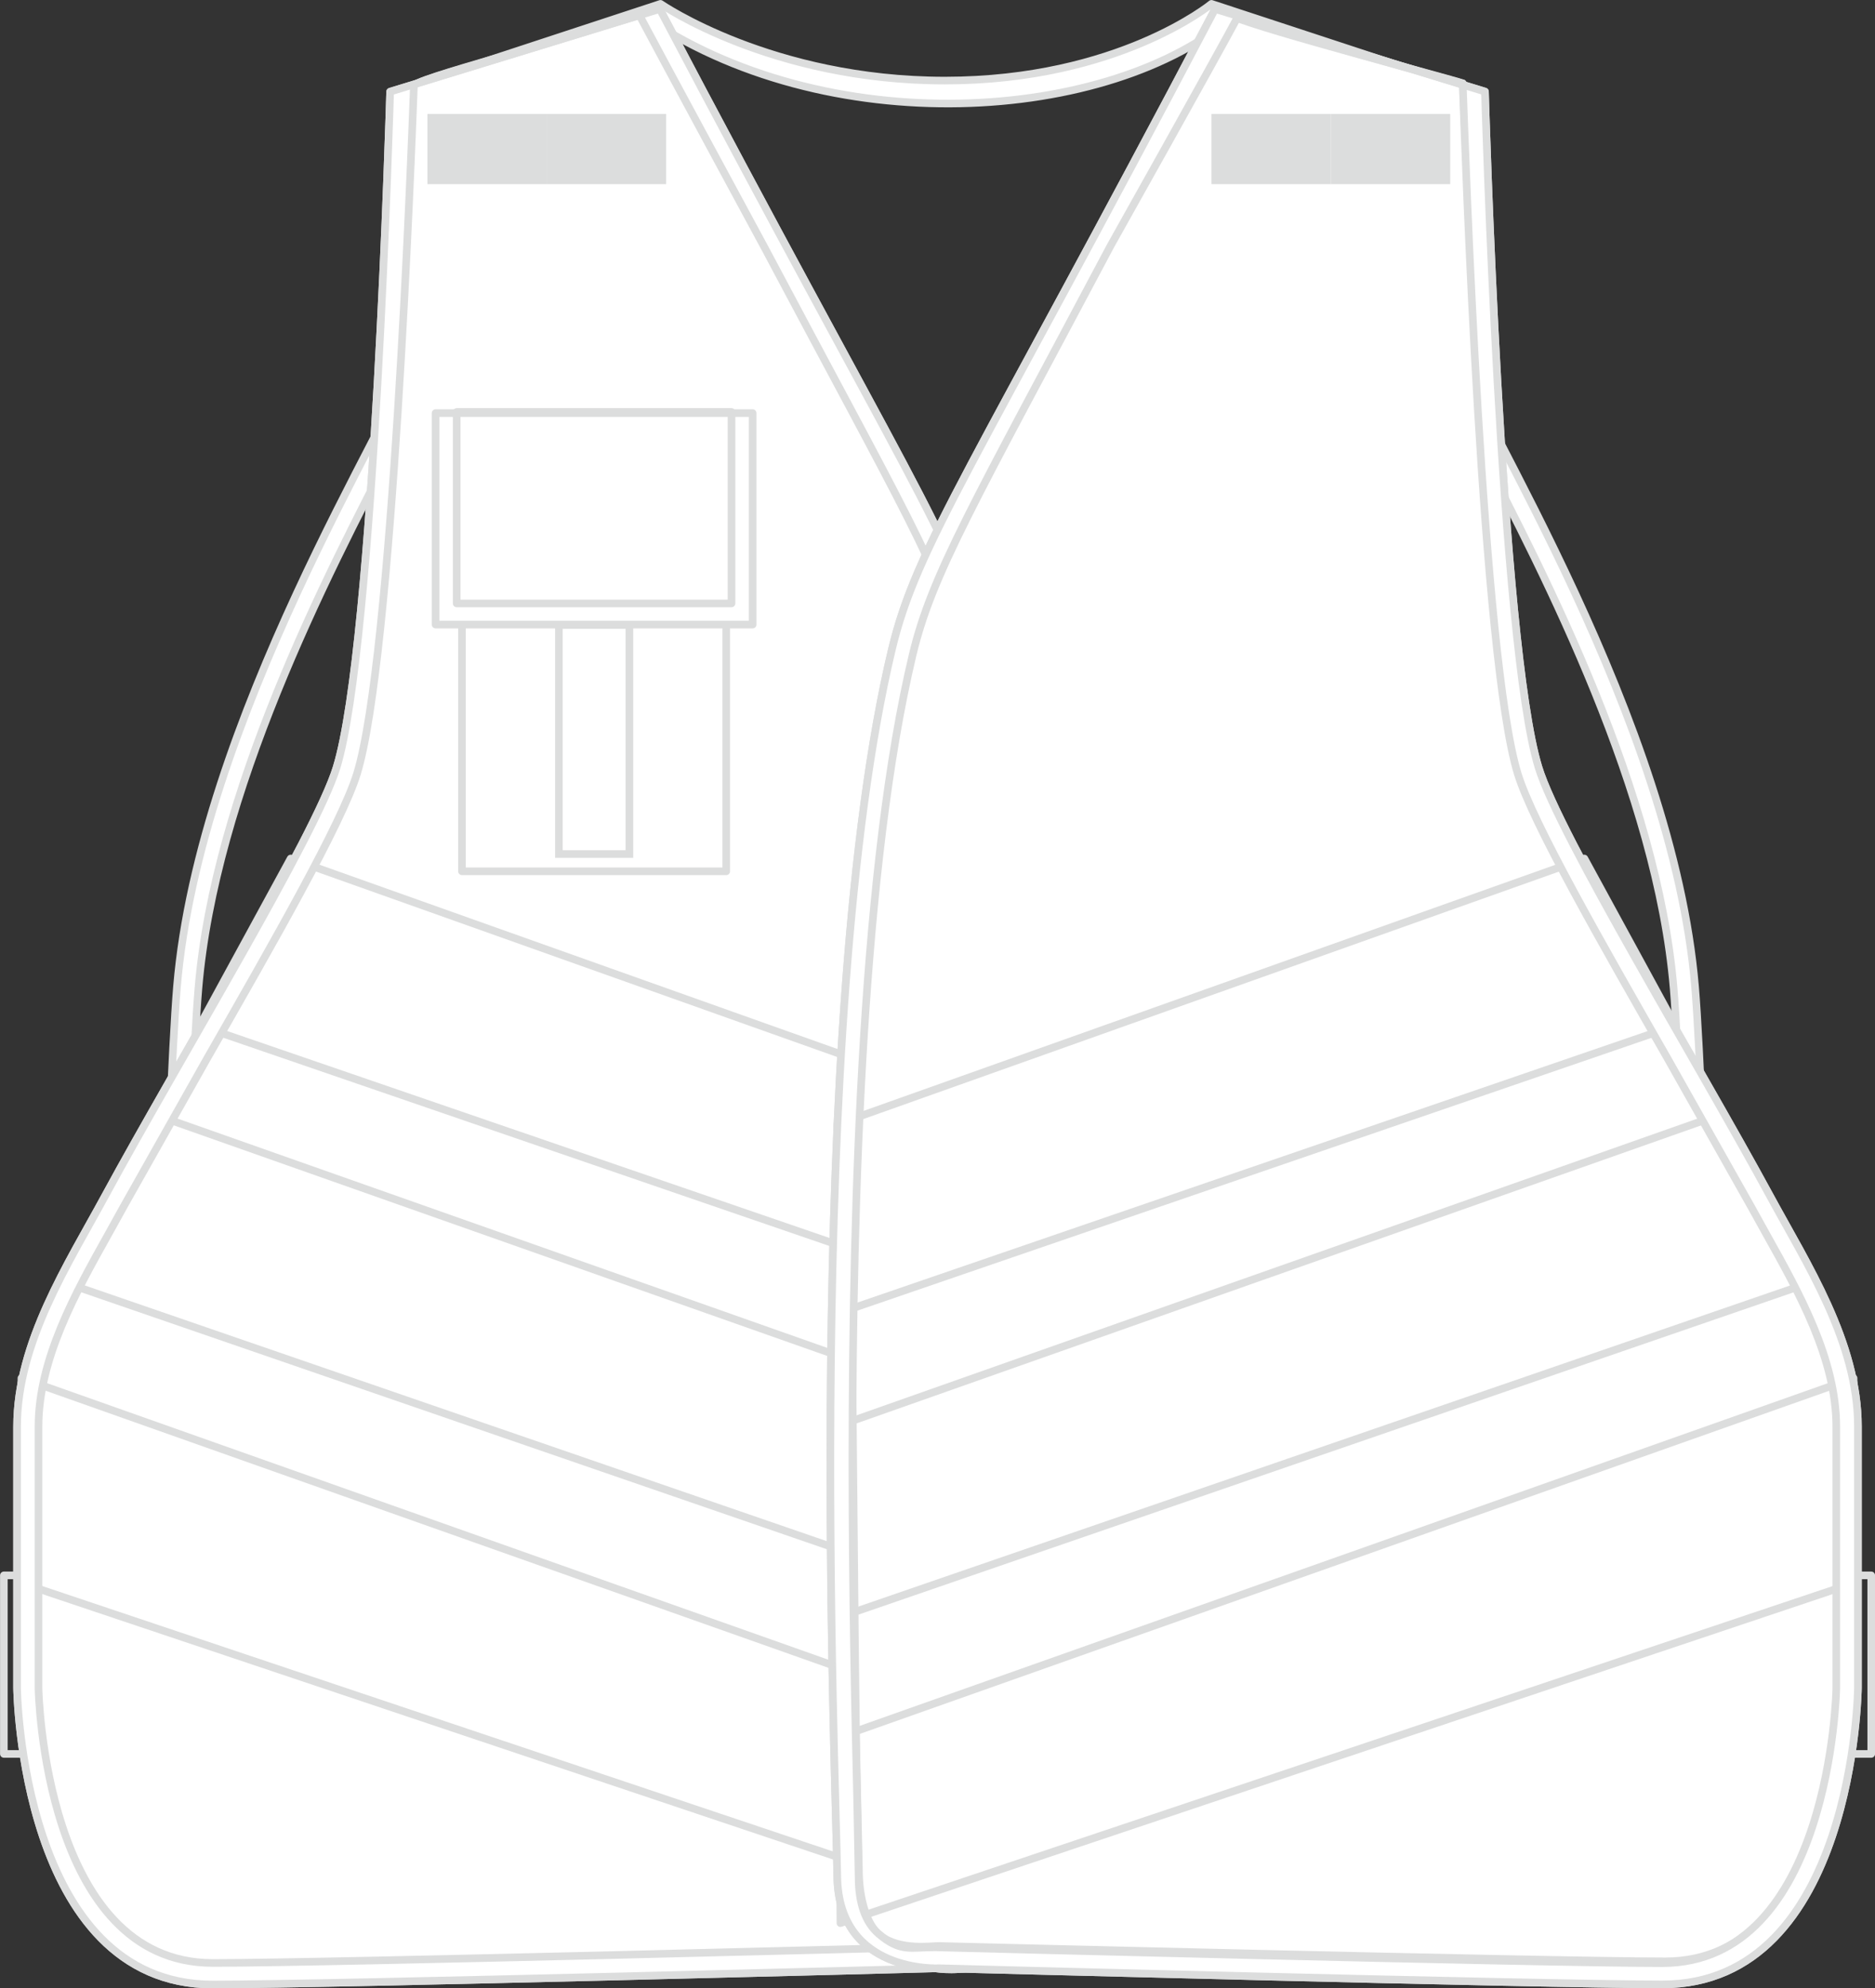 <?xml version="1.0" encoding="UTF-8"?>
<svg id="_レイヤー_2" data-name="レイヤー_2" xmlns="http://www.w3.org/2000/svg" viewBox="0 0 184.55 195.65">
  <rect x="0" y="0" width="184.55" height="195.65" fill="#333333" stroke="none"/>
  <defs>
    <style>
      .cls-1, .cls-2 {
        fill: #fff;
      }

      .cls-1, .cls-2, .cls-3 {
        stroke: #dcdddd;
        stroke-width: .75px;
      }

      .cls-4 {
        fill: #dcdddd;
      }

      .cls-2, .cls-3 {
        stroke-linejoin: round;
      }

      .cls-3 {
        fill: none;
      }
    </style>
  </defs>
  <g id="_ヘッダー" data-name="ヘッダー">
    <g id="B">
      <path class="cls-2" d="M119.24.38l26.29,8.64s-4.34,19.65-2.49,24.99c2.49,7.19,21.58,36.8,23.8,63.09.96,11.42,2.49,64.05,2.49,75.82,0,3.6-2.49,12.45-13.28,15.5-8.36,2.36-63.92,3.6-63.92,3.6,0,0-55.56-1.24-63.92-3.6-10.79-3.04-13.28-11.9-13.28-15.5,0-11.76,1.53-64.4,2.49-75.82,2.21-26.29,21.3-55.89,23.79-63.09,1.85-5.33-2.49-24.99-2.49-24.99L65.01.38s10.91,7.55,27.99,7.55S119.24.38,119.24.38ZM63.01,1.33c-2.65.92-19.02,8.08-21.85,9.07.82,4.15,2.61,12.94,2.61,19.52,0,1.96-.16,3.63-.55,4.76-.67,1.93-2.28,5.04-4.52,9.36-6.56,12.66-17.54,33.86-19.17,53.21-.95,11.2-2.48,63.2-2.48,75.64,0,.1.14,10.19,11.74,13.47,6.41,1.81,44.27,3.09,63.39,3.52,19.03-.43,56.89-1.71,63.29-3.52,11.62-3.27,11.74-13.36,11.74-13.47,0-12.44-1.54-64.43-2.48-75.64-1.63-19.36-12.61-40.55-19.17-53.21-2.24-4.32-3.85-7.43-4.52-9.36-.39-1.13-.55-2.8-.55-4.76,0-6.59,1.79-15.38,2.61-19.52-2.83-.99-18.93-8.01-21.58-8.93-12.18,10.67-40.34,12.59-58.51-.14Z"/>
      <g>
        <rect class="cls-3" x=".38" y="155.02" width="14.06" height="17.57"/>
        <rect class="cls-3" x="170.12" y="155.02" width="14.06" height="17.57"/>
      </g>
      <path class="cls-3" d="M40.74,8.39c-.25,6.65-2.11,56.38-5.6,67.74-1.5,4.86-8.22,16.61-14.73,27.98l-8.22,14.58-1.54,2.78c-3.22,5.75-6.86,12.27-6.86,18.91v25.72c0,.25.55,27.06,17.15,27.06,11.61,0,70.51-1.57,71.1-1.58h.2s.21.03.21.03c.03,0,3.43.53,5.6-1.31,1.32-1.13,2-3.01,2-5.62l.15-8.01c.18-7.56.46-19.39.46-32.93,0-26.23-1.05-58.87-5.93-79.32-1.9-7.95-5.53-14.79-19.05-40.28,0,0-11.08-19.1-13-22.73-4.18,2.03-20.55,5.92-21.92,6.97Z"/>
      <rect class="cls-3" x="82.3" y="97.41" width="17.57" height="87.85" transform="translate(-2.22 1.45) rotate(-.9)"/>
      <path class="cls-2" d="M96.76,63.94c8.68,36.36,5.38,110.01,5.38,120.74s-10.05,9.01-10.05,9.01c0,0-59.38,1.59-71.16,1.59-18.9,0-19.25-29.17-19.25-29.17v-25.72c0-8.31,5.04-16.02,8.66-22.7,7.19-13.25,20.69-35.36,22.79-42.17,3.72-12.09,5.27-66.5,5.27-66.5L64.94.89c23.97,45.56,29.35,52.71,31.82,63.05Z"/>
      <polygon class="cls-3" points="102.07 129.23 19.65 100.92 28.61 84.48 102.13 110.63 102.07 129.23"/>
      <polygon class="cls-3" points="102.07 159.18 5.95 126.06 15.01 109.6 101.94 140.27 102.07 159.18"/>
      <polygon class="cls-3" points="101.83 189.24 1.91 155.71 2.11 135.61 101.94 170.94 101.83 189.24"/>
      <g>
        <rect class="cls-3" x="45.47" y="40.66" width="26.01" height="45.08"/>
        <path class="cls-2" d="M74.08,61.46h-31.21v-20.81h31.21v20.81Z"/>
        <rect class="cls-1" x="55.01" y="61.5" width="6.94" height="22.54"/>
        <path class="cls-3" d="M44.95,40.54v18.84h27.05v-18.84h-27.05Z"/>
      </g>
      <path class="cls-2" d="M96.76,63.94c8.68,36.36,5.38,110.01,5.38,120.74s-10.05,9.01-10.05,9.01c0,0-59.38,1.59-71.16,1.59-18.9,0-19.25-29.17-19.25-29.17v-25.72c0-8.31,5.04-16.02,8.66-22.7,7.19-13.25,20.69-35.36,22.79-42.17,3.72-12.09,5.27-66.5,5.27-66.5L64.94.89c23.97,45.56,29.35,52.71,31.82,63.05ZM40.74,8.39c-.25,6.65-2.11,56.38-5.6,67.74-1.5,4.86-8.22,16.61-14.73,27.98l-8.22,14.58-1.54,2.78c-3.22,5.75-6.86,12.27-6.86,18.91v25.72c0,.25.55,27.06,17.15,27.06,11.61,0,70.51-1.57,71.1-1.58h.2s.21.03.21.03c.03,0,3.43.53,5.6-1.31,1.32-1.13,2-3.01,2-5.62l.15-8.01c.18-7.56.46-19.39.46-32.93,0-26.23-1.05-58.87-5.93-79.32-1.9-7.95-5.96-14.59-19.48-40.07,0,0-10.49-19.4-12.41-23.03-4.18,1.9-20.71,6.01-22.08,7.06Z"/>
      <path class="cls-2" d="M119.61.89l26.55,8.12s1.55,54.41,5.27,66.5c2.1,6.82,15.6,28.93,22.78,42.17,3.62,6.68,8.66,14.39,8.66,22.7v25.72s-.35,29.17-19.25,29.17c-11.78,0-71.16-1.59-71.16-1.59,0,0-9.91.56-10.05-9.01-.15-10.74-3.3-84.38,5.37-120.74,2.47-10.33,7.85-17.49,31.82-63.05Z"/>
      <path class="cls-3" d="M143.98,8.19c.26,6.65,2.75,55.97,6.25,67.33,1.5,4.86,8.22,16.61,14.73,27.98l8.22,14.58,1.54,2.78c3.22,5.75,6.86,12.27,6.86,18.91v25.72c0,.25-1.05,27.51-17.65,27.51-11.62,0-71.47-1.51-71.47-1.51-.79-.02-3.84.48-5.82-1.02-1.38-1.05-2.1-3.82-2.1-6.42l-.18-8.01c-.18-7.56-.25-19.4-.39-32.93-.28-27.15-.1-58.87,4.78-79.32,1.9-7.95,5.91-14.76,19.44-40.24,0,0,11.08-18.36,13-21.99,3.51,1.5,21.34,6.13,22.79,6.64Z"/>
      <polygon class="cls-3" points="82.48 129.23 164.9 100.92 155.94 84.48 82.42 110.63 82.48 129.23"/>
      <polygon class="cls-3" points="82.48 159.18 178.6 126.06 169.54 109.6 82.6 140.27 82.48 159.18"/>
      <polygon class="cls-3" points="82.72 189.24 182.64 155.71 182.44 135.61 82.6 170.94 82.72 189.24"/>
      <path class="cls-2" d="M119.61.89l26.55,8.12s1.55,54.41,5.27,66.5c2.1,6.82,15.6,28.93,22.78,42.17,3.62,6.68,8.66,14.39,8.66,22.7v25.72s-.35,29.17-19.25,29.17c-11.78,0-71.16-1.59-71.16-1.59,0,0-9.91.56-10.05-9.01-.15-10.74-3.3-84.38,5.37-120.74,2.47-10.33,7.85-17.49,31.82-63.05ZM121.91,1.51c-1.92,3.63-12.62,22.71-12.62,22.71-13.52,25.48-17.56,32.26-19.46,40.21-4.88,20.44-5.93,53.09-5.93,79.32,0,13.54.28,25.36.46,32.93l.15,8.01c0,2.6.67,4.49,1.99,5.62,2.17,1.84,3.13,1.29,5.59,1.31,0,0,59.89,1.56,71.51,1.56,16.59,0,17.14-26.82,17.14-27.06v-25.72c0-6.64-3.64-13.16-6.86-18.91l-1.54-2.78-8.22-14.58c-6.5-11.37-13.23-23.12-14.73-27.98-3.49-11.36-5.17-61.29-5.42-67.94-1.5-.45-18.01-4.87-22.07-6.68Z"/>
      <g>
        <rect class="cls-4" x="42.07" y="11.21" width="11.75" height="6.91"/>
        <rect class="cls-4" x="53.82" y="11.21" width="11.75" height="6.91"/>
      </g>
      <g>
        <rect class="cls-4" x="119.24" y="11.21" width="11.75" height="6.91"/>
        <rect class="cls-4" x="130.99" y="11.21" width="11.75" height="6.91"/>
      </g>
    </g>
  </g>
</svg>